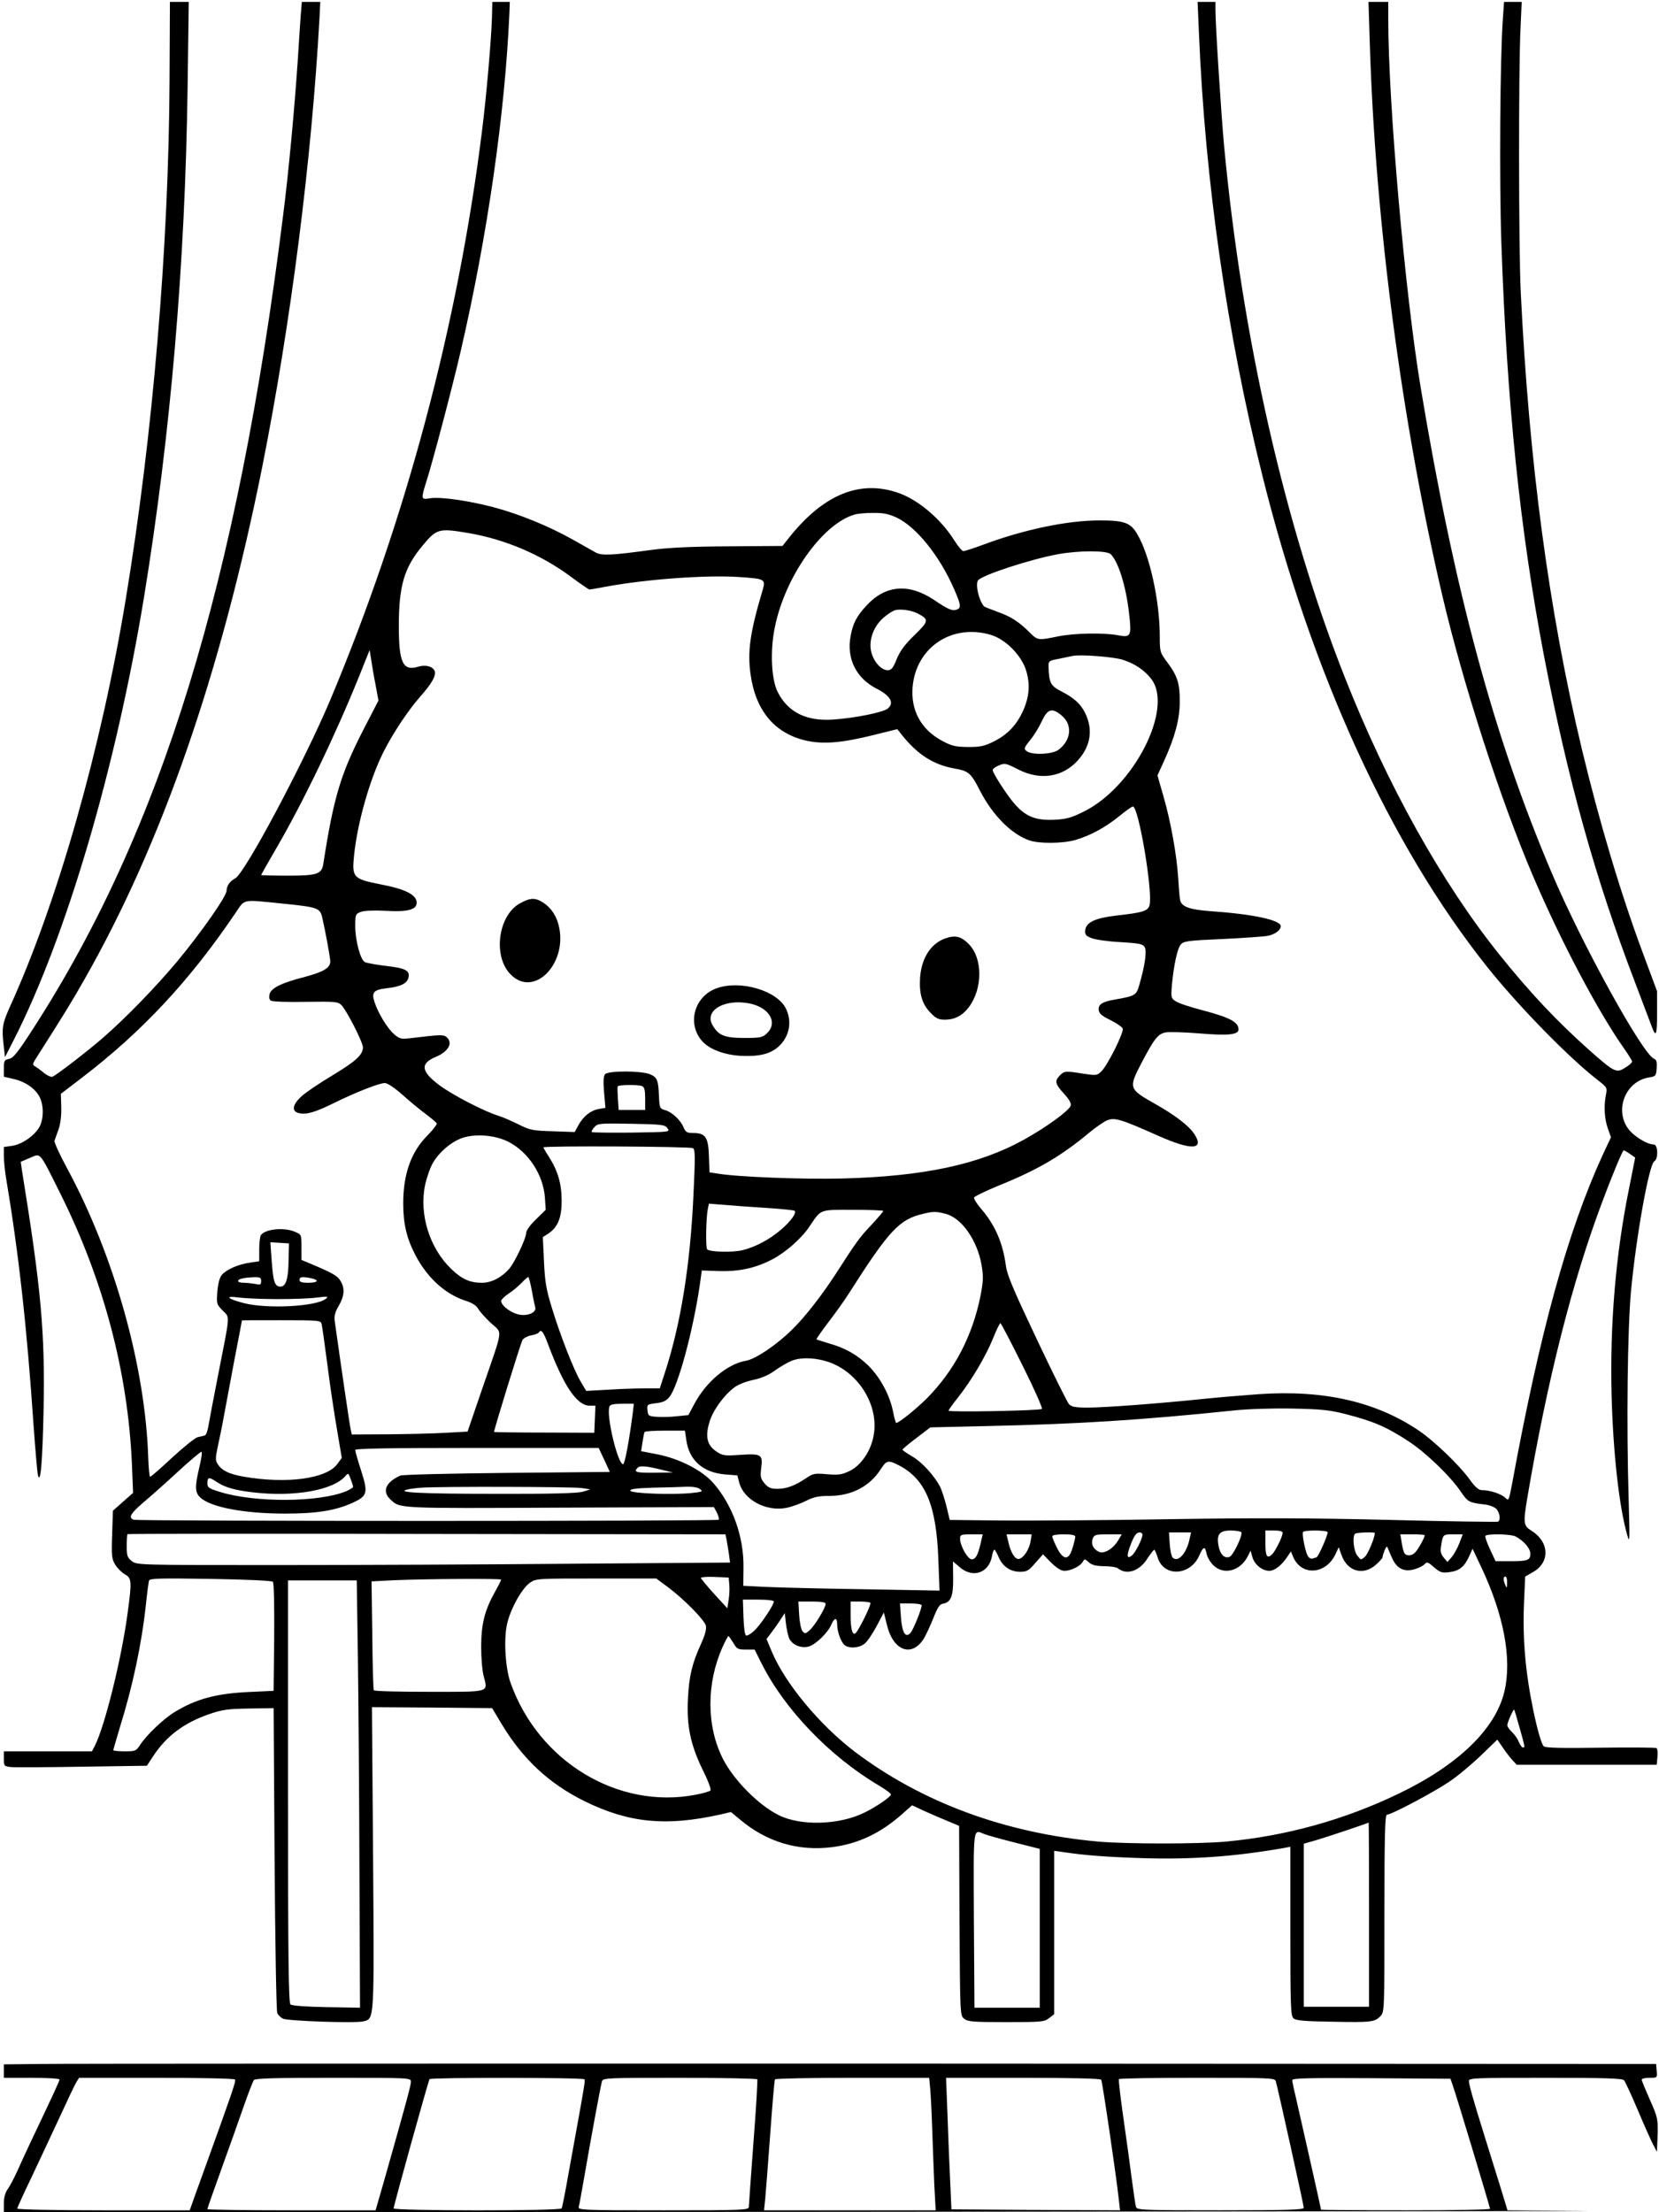 <?xml version="1.0" standalone="no"?>
<!DOCTYPE svg PUBLIC "-//W3C//DTD SVG 20010904//EN"
 "http://www.w3.org/TR/2001/REC-SVG-20010904/DTD/svg10.dtd">
<svg version="1.0" xmlns="http://www.w3.org/2000/svg"
 width="864pt" height="1152pt" viewBox="0 0 864 1152"
 preserveAspectRatio="xMidYMid meet">

<g transform="translate(0,1152) scale(0.1,-0.1)"
fill="#000000" stroke="none">
<path d="M883 11105 c-4 -869 -87 -1850 -228 -2705 -128 -777 -354 -1574 -603
-2122 -39 -87 -43 -109 -34 -193 l8 -70 46 90 c274 539 532 1417 678 2305 139
853 214 1730 227 2653 l6 447 -49 0 -49 0 -2 -405z"/>
<path d="M1566 11438 c-3 -40 -10 -149 -16 -243 -16 -237 -47 -575 -76 -800
-239 -1912 -633 -3195 -1299 -4228 -81 -126 -105 -156 -127 -161 -25 -5 -28
-10 -28 -49 l0 -44 52 -12 c60 -14 111 -49 134 -93 23 -45 22 -117 -2 -159
-27 -45 -91 -89 -142 -96 l-42 -6 0 -46 c0 -25 5 -73 10 -106 67 -399 109
-772 145 -1300 9 -126 19 -241 22 -255 14 -55 24 60 30 340 8 402 -13 630
-113 1247 l-6 43 47 20 c59 25 47 39 159 -185 225 -451 352 -929 373 -1409 l6
-150 -52 -46 -53 -47 -4 -124 c-4 -111 -2 -127 16 -157 11 -18 34 -41 50 -50
36 -20 37 -36 15 -199 -31 -235 -118 -590 -172 -696 l-14 -27 -229 0 -230 0 0
-39 c0 -37 1 -39 38 -43 20 -2 188 -1 372 2 l335 5 32 49 c69 105 159 173 290
219 73 25 100 28 211 30 l127 2 5 -785 c3 -432 9 -793 14 -803 4 -10 18 -23
29 -29 23 -12 379 -25 420 -14 57 14 56 -2 50 854 l-6 782 313 -2 313 -3 49
-82 c111 -184 247 -311 433 -403 231 -113 423 -132 706 -69 l56 13 49 -41
c139 -116 302 -164 477 -142 135 17 252 72 365 172 l52 46 67 -31 c38 -17 93
-41 123 -53 l55 -23 2 -494 c3 -489 3 -493 24 -510 19 -16 45 -18 219 -18 184
0 199 1 224 21 l26 20 0 426 0 425 43 -6 c118 -18 230 -26 412 -32 259 -8 478
7 738 52 l37 7 0 -440 c0 -397 2 -442 17 -454 12 -11 63 -15 201 -17 205 -4
222 -2 252 30 20 21 20 33 20 535 0 409 3 513 13 513 23 0 240 115 322 170 44
29 118 91 166 137 l87 84 29 -42 c15 -23 38 -52 50 -65 l22 -24 364 0 365 0 4
41 c2 22 0 43 -5 46 -5 3 -136 4 -292 2 -198 -3 -287 -1 -295 7 -12 12 -33 83
-55 189 -41 198 -56 372 -48 558 l6 137 40 23 c91 51 87 158 -9 217 -40 25
-42 39 -19 175 105 617 234 1124 389 1535 49 132 102 259 111 269 2 2 17 -6
32 -17 l29 -20 -32 -161 c-70 -345 -100 -706 -91 -1076 8 -299 39 -582 82
-730 13 -45 13 -29 7 185 -12 396 -6 885 12 1085 27 286 94 663 122 678 21 12
19 87 -3 87 -35 0 -106 44 -134 83 -72 99 -12 247 108 266 36 6 38 8 41 49 2
31 -1 44 -13 48 -60 23 -377 598 -534 969 -302 712 -504 1459 -681 2520 -82
488 -170 1485 -170 1923 l0 92 -52 0 -51 0 7 -222 c29 -925 165 -1959 377
-2867 108 -462 302 -1062 472 -1461 146 -342 338 -705 473 -897 24 -34 44 -66
44 -71 0 -6 -16 -20 -36 -32 -46 -29 -56 -24 -181 86 -175 156 -312 301 -475
504 -299 373 -582 880 -804 1442 -313 792 -535 1770 -629 2768 -15 165 -45
627 -45 708 l0 42 -46 0 -47 0 7 -162 c32 -776 147 -1572 332 -2311 256 -1026
666 -1921 1169 -2552 161 -202 425 -473 578 -591 47 -37 48 -38 40 -78 -11
-57 -7 -124 11 -174 l16 -44 -45 -96 c-182 -399 -325 -918 -470 -1708 -17 -89
-18 -91 -35 -74 -20 20 -80 40 -120 40 -20 0 -36 14 -70 61 -53 72 -181 195
-259 248 -224 152 -496 214 -834 191 -84 -6 -215 -17 -292 -25 -232 -24 -512
-45 -599 -45 -66 0 -86 4 -99 18 -8 9 -84 161 -167 337 -120 253 -154 333
-161 381 -16 122 -57 216 -131 301 -21 25 -37 50 -35 57 2 6 60 34 128 62 203
82 326 154 472 276 34 28 76 57 93 64 39 16 72 6 265 -80 175 -78 244 -75 188
10 -29 43 -100 97 -199 153 -143 81 -144 83 -74 218 66 125 84 149 126 157 17
3 93 1 168 -5 154 -13 210 -8 210 20 0 39 -46 63 -191 101 -61 16 -122 36
-136 46 -24 15 -25 19 -20 83 10 105 28 190 46 212 15 18 34 21 215 29 110 5
215 13 235 16 40 7 71 30 71 51 0 32 -146 63 -365 78 -109 8 -152 23 -159 58
-3 12 -7 64 -10 115 -8 121 -38 291 -77 426 l-31 108 35 77 c56 123 81 216 81
306 1 95 -12 135 -64 205 -39 52 -40 56 -40 136 0 183 -52 423 -117 532 -34
60 -68 72 -196 72 -167 0 -393 -47 -605 -126 -51 -19 -98 -34 -105 -34 -6 0
-28 25 -47 56 -70 111 -185 209 -288 246 -201 72 -392 -5 -572 -231 l-35 -44
-280 -2 c-197 -1 -317 -7 -405 -19 -206 -28 -254 -30 -286 -14 -16 9 -69 39
-119 67 -124 70 -280 134 -416 170 -135 35 -277 55 -331 46 -46 -8 -46 -4 -18
86 32 99 134 485 179 679 140 604 231 1239 254 1763 l2 57 -45 0 -46 0 -2 -82
c-4 -123 -29 -410 -52 -592 -126 -1011 -397 -2025 -790 -2961 -135 -320 -444
-902 -495 -929 -29 -16 -44 -38 -45 -64 0 -29 -128 -212 -255 -366 -111 -133
-267 -294 -385 -397 -80 -70 -246 -198 -267 -206 -7 -3 -26 6 -42 18 -15 13
-37 29 -47 35 -17 10 -16 13 12 56 140 220 177 280 245 400 403 708 710 1594
925 2668 148 744 257 1595 298 2338 l4 82 -48 0 -48 0 -6 -72z m3103 -2613
c102 -48 224 -198 300 -373 35 -80 38 -97 15 -106 -24 -9 -44 -1 -118 49 -133
89 -254 79 -353 -28 -52 -56 -71 -93 -83 -159 -22 -117 28 -219 135 -274 73
-37 94 -75 58 -104 -25 -20 -170 -49 -283 -57 -140 -10 -237 38 -290 144 -33
65 -40 214 -15 335 52 262 246 538 414 588 14 5 58 9 96 9 55 1 82 -5 124 -24z
m-2228 -81 c191 -33 379 -113 533 -228 49 -36 92 -66 96 -66 4 0 43 7 86 15
211 39 524 62 696 50 132 -9 136 -11 120 -67 -66 -221 -80 -321 -63 -440 26
-187 124 -306 286 -344 91 -21 188 -13 353 28 l125 31 19 -24 c85 -108 168
-161 279 -181 74 -13 86 -23 134 -118 65 -125 161 -223 255 -256 50 -18 176
-17 241 2 78 23 155 65 227 123 34 28 66 51 72 51 30 0 104 -441 87 -513 -8
-31 -33 -39 -175 -55 -109 -13 -155 -35 -160 -75 -3 -23 2 -30 32 -42 19 -8
87 -18 151 -21 101 -6 117 -10 127 -27 11 -21 1 -94 -28 -194 -16 -56 -20 -59
-127 -78 -65 -11 -88 -25 -85 -54 2 -19 16 -31 61 -53 32 -16 61 -36 64 -44 7
-20 -79 -193 -112 -224 -22 -21 -27 -21 -94 -11 -93 15 -98 14 -121 -9 -29
-29 -25 -45 21 -95 28 -31 39 -50 35 -63 -9 -26 -125 -111 -242 -176 -234
-130 -522 -192 -949 -203 -204 -5 -547 8 -650 26 l-40 6 -3 85 c-3 98 -18 120
-82 120 -32 0 -39 4 -50 29 -15 38 -60 80 -96 90 -27 7 -29 11 -32 67 -3 90
-9 104 -47 120 -47 19 -218 19 -234 0 -8 -9 -10 -39 -5 -94 l7 -81 -35 -6
c-43 -8 -81 -39 -106 -85 l-19 -35 -114 4 c-105 3 -119 6 -179 36 -36 18 -83
38 -105 45 -75 23 -240 109 -307 159 -96 72 -101 113 -19 147 67 28 92 74 56
104 -15 13 -35 12 -185 -6 -51 -6 -59 -4 -87 20 -35 30 -84 110 -103 169 -16
50 -4 63 65 71 71 8 104 24 112 54 9 38 -14 50 -116 62 -51 6 -101 15 -111 20
-23 12 -50 112 -50 188 0 59 2 63 28 73 17 7 67 9 131 6 113 -7 161 6 161 42
0 41 -57 71 -189 96 -142 28 -149 36 -137 151 17 168 82 397 152 536 49 98
130 220 193 291 60 68 83 109 75 132 -10 25 -47 35 -87 23 -79 -24 -100 22
-100 212 0 210 28 304 123 418 75 90 85 92 241 66z m3344 -110 c40 -41 79
-166 95 -307 14 -120 10 -128 -58 -115 -73 14 -229 11 -312 -6 -101 -21 -106
-21 -145 18 -58 58 -99 85 -170 110 -37 14 -69 26 -70 28 -27 31 -46 113 -32
135 17 27 274 111 417 137 110 20 254 20 275 0z m-1005 -309 c59 -31 58 -39
-17 -112 -51 -49 -76 -84 -93 -125 -19 -48 -28 -58 -47 -58 -32 0 -69 39 -84
89 -18 61 8 138 63 185 22 19 50 37 62 39 30 7 86 -2 116 -18z m380 -111 c78
-23 162 -109 185 -189 21 -71 15 -136 -18 -209 -34 -73 -79 -120 -149 -156
-52 -26 -72 -30 -137 -30 -66 1 -84 5 -136 33 -109 59 -163 159 -152 282 19
205 206 329 407 269z m-3204 -261 l15 -81 -80 -155 c-117 -229 -153 -347 -207
-694 -8 -55 -31 -63 -186 -63 -76 0 -138 2 -138 3 0 2 34 62 75 133 140 238
314 601 436 904 l54 135 8 -50 c4 -27 14 -87 23 -132z m3889 132 c64 -20 116
-55 151 -101 117 -153 -91 -561 -351 -690 -67 -33 -91 -40 -157 -43 -91 -4
-144 16 -199 77 -38 41 -119 165 -119 182 0 6 14 17 32 24 30 13 37 12 99 -20
116 -60 233 -42 313 47 67 75 80 161 36 249 -24 46 -56 75 -121 109 -57 29
-65 44 -68 123 -1 36 -1 37 52 47 28 6 61 13 72 15 38 9 210 -4 260 -19z
m-316 -291 c58 -48 50 -129 -17 -179 -33 -24 -139 -28 -166 -6 -15 12 -13 17
19 57 20 24 47 68 61 99 30 64 53 71 103 29z m-4061 -979 c188 -19 198 -23
210 -72 16 -69 42 -210 42 -230 0 -33 -35 -54 -132 -80 -122 -31 -176 -58
-184 -90 -4 -16 -2 -28 7 -34 8 -5 89 -8 181 -6 156 2 169 1 187 -18 28 -30
111 -192 111 -219 0 -39 -36 -72 -162 -148 -67 -40 -139 -89 -160 -109 -45
-42 -50 -76 -13 -85 39 -10 85 3 182 51 118 58 238 105 267 105 14 0 50 -24
92 -61 38 -34 92 -79 121 -100 28 -21 54 -43 57 -48 4 -5 -18 -33 -47 -63 -86
-86 -127 -201 -127 -355 0 -106 18 -183 65 -272 62 -117 155 -201 261 -235 34
-11 55 -25 64 -41 8 -14 37 -47 66 -74 62 -58 68 -16 -44 -341 l-77 -225 -110
-6 c-60 -4 -196 -7 -302 -8 l-191 -1 -6 28 c-5 21 -51 335 -82 557 -5 32 0 50
20 85 30 52 33 91 9 130 -15 26 -39 40 -155 89 l-48 20 0 66 c0 66 0 66 -35
81 -58 24 -156 14 -177 -19 -4 -7 -8 -40 -8 -73 l0 -62 -47 -7 c-60 -8 -122
-35 -147 -63 -12 -14 -20 -43 -24 -87 -5 -64 -4 -67 28 -100 38 -39 40 -9 -25
-340 -24 -121 -46 -239 -50 -263 -4 -24 -12 -45 -18 -47 -7 -2 -23 -6 -37 -9
-14 -3 -73 -51 -133 -106 -59 -55 -110 -100 -115 -100 -4 0 -8 44 -10 98 -15
474 -176 1051 -422 1507 -39 72 -69 137 -66 145 3 8 12 35 21 59 10 29 15 70
14 115 l-2 70 106 81 c317 242 566 509 805 863 49 72 30 68 240 47z m1876
-951 c12 -5 16 -21 16 -65 l0 -59 -69 0 -69 0 -4 58 c-2 31 -3 60 -1 65 5 8
105 10 127 1z m132 -219 c15 -20 13 -20 -187 -23 -111 -1 -204 0 -207 3 -3 3
3 14 14 26 17 19 27 20 192 17 160 -3 175 -5 188 -23z m-832 -69 c106 -52 186
-173 194 -294 l4 -62 -51 -50 c-32 -31 -51 -58 -51 -72 0 -27 -60 -153 -88
-185 -40 -46 -93 -73 -142 -73 -63 0 -105 19 -160 72 -113 109 -168 284 -136
438 9 40 27 92 41 115 33 57 99 112 155 130 67 22 167 14 234 -19z m965 -35
c12 -8 12 -45 2 -254 -17 -361 -67 -666 -148 -914 l-27 -83 -81 0 c-44 0 -130
-3 -191 -7 l-111 -6 -28 47 c-37 62 -108 244 -151 386 -30 97 -36 135 -41 241
l-6 127 27 17 c50 33 71 82 71 170 0 90 -19 156 -65 229 -17 26 -30 49 -30 51
0 9 765 5 779 -4z m380 -311 c79 -5 146 -12 149 -15 12 -11 -19 -54 -70 -98
-61 -52 -132 -90 -200 -107 -50 -13 -171 -10 -185 4 -9 8 -6 163 3 209 l6 29
77 -6 c42 -4 141 -11 220 -16z m611 -16 c0 -4 -28 -36 -62 -73 -61 -64 -79
-89 -183 -251 -73 -113 -162 -228 -231 -295 -79 -78 -188 -152 -239 -161 -98
-17 -209 -111 -270 -227 l-30 -56 -60 -6 c-33 -4 -80 -5 -105 -3 -42 3 -45 5
-48 34 -3 30 -2 31 45 37 36 4 53 12 70 33 45 57 122 343 157 579 l11 79 91
-3 c106 -3 191 16 278 62 70 37 151 109 191 169 63 93 49 88 227 88 87 0 158
-3 158 -6z m325 -15 c83 -21 165 -138 187 -267 10 -59 9 -83 -5 -157 -42 -212
-137 -393 -282 -539 -58 -57 -144 -126 -158 -126 -2 0 -10 27 -16 59 -17 86
-67 178 -128 239 -60 58 -120 92 -208 117 -33 10 -61 19 -63 20 -2 2 27 43 64
92 37 48 83 113 102 143 212 333 265 390 389 419 53 13 68 13 118 0z m-3422
-239 c-1 -99 -14 -140 -42 -140 -30 0 -38 24 -46 133 l-7 98 49 -3 48 -3 -2
-85z m-143 -111 c0 -19 -4 -21 -31 -15 -17 3 -44 6 -60 6 -16 0 -29 4 -29 9 0
11 29 18 83 20 31 1 37 -2 37 -20z m259 15 c46 -10 38 -24 -14 -24 -33 0 -45
4 -45 15 0 16 12 18 59 9z m1151 -66 c7 -40 15 -78 17 -84 9 -25 -29 -46 -75
-41 -44 5 -102 46 -102 73 0 6 17 23 38 37 21 13 51 39 68 56 16 17 32 31 35
31 3 0 12 -33 19 -72z m-1325 -43 c77 0 169 3 205 8 58 7 63 6 46 -7 -51 -40
-305 -53 -426 -22 -88 23 -103 40 -25 29 33 -4 123 -8 200 -8z m230 -130 c3
-11 16 -106 30 -211 13 -105 36 -257 50 -338 l25 -148 -22 -30 c-55 -79 -265
-107 -493 -67 -71 13 -109 31 -130 63 -14 21 -14 31 0 97 9 41 23 108 30 149
8 41 32 171 54 289 23 118 41 214 41 215 0 1 92 1 205 1 198 0 206 -1 210 -20z
m3650 -215 c60 -120 106 -223 101 -227 -9 -9 -486 -18 -486 -9 0 4 23 36 51
71 70 89 142 211 181 306 17 44 35 79 38 79 3 0 55 -99 115 -220z m-2470 108
c81 -216 150 -318 216 -318 l30 0 -3 -71 -3 -70 -259 1 c-143 0 -261 2 -263 3
-3 4 137 458 148 479 5 9 25 20 44 24 19 3 38 10 41 15 12 20 24 5 49 -63z
m1487 -101 c145 -65 237 -231 207 -377 -15 -78 -66 -152 -124 -180 -40 -19
-57 -22 -117 -17 -66 6 -74 4 -112 -22 -57 -38 -100 -54 -148 -54 -33 0 -47 6
-66 28 -21 25 -23 35 -18 78 10 73 2 78 -108 71 -85 -6 -93 -4 -126 18 -47 32
-58 76 -36 150 17 61 74 140 129 182 20 16 62 32 99 40 43 9 81 25 115 50 28
20 68 43 89 51 55 21 146 13 216 -18z m-1047 -259 c-19 -144 -41 -263 -50
-263 -28 1 -89 255 -71 301 4 10 23 14 66 14 l61 0 -6 -52z m3710 -1 c147 -38
214 -66 330 -142 91 -59 221 -185 273 -263 36 -53 43 -57 120 -66 24 -2 52
-12 63 -22 19 -17 26 -59 11 -68 -4 -2 -255 1 -557 9 -415 10 -697 11 -1150 4
-330 -6 -723 -8 -874 -7 l-275 3 -17 72 c-10 39 -25 85 -33 101 -30 57 -94
128 -144 157 -29 17 -52 33 -52 36 0 3 33 31 73 61 l72 55 300 7 c466 10 798
31 1280 81 76 8 202 12 305 10 146 -3 192 -7 275 -28z m-3431 -134 c14 -107
86 -171 202 -181 l64 -5 10 -38 c24 -90 141 -152 246 -131 29 6 76 23 103 37
40 20 65 25 119 25 116 0 211 49 268 138 31 48 39 50 94 22 140 -72 197 -207
207 -494 l6 -159 -389 7 c-214 3 -444 9 -511 12 l-122 6 1 92 c3 162 -56 327
-157 443 -59 67 -176 127 -293 150 l-83 16 7 46 c4 25 8 49 11 54 2 4 51 7
107 7 l103 0 7 -47z m-427 -105 l29 -63 -535 -5 c-295 -3 -545 -9 -556 -14
-76 -34 -97 -82 -52 -124 51 -48 30 -47 884 -43 l801 3 16 -30 c8 -16 12 -32
9 -36 -8 -8 -3026 -8 -3047 0 -28 11 -17 31 46 86 35 29 116 101 181 161 64
59 121 107 126 107 5 0 0 -35 -10 -77 -25 -105 -24 -135 4 -161 54 -51 229
-84 442 -84 166 0 262 16 351 56 78 36 82 51 45 167 -17 53 -31 101 -31 108 0
8 164 11 634 11 l634 0 29 -62z m308 -54 l50 -12 -97 -1 c-96 -1 -110 3 -87
26 12 12 48 9 134 -13z m-1616 -86 c1 -4 -15 -14 -35 -23 -141 -59 -476 -61
-659 -4 -55 17 -65 23 -65 43 0 35 8 36 47 10 43 -29 94 -44 188 -55 218 -26
423 11 485 86 13 15 15 14 26 -16 7 -19 13 -37 13 -41z m1191 -7 l45 -7 -40
-12 c-28 -8 -163 -12 -450 -11 -391 0 -525 7 -465 22 14 4 48 8 75 10 102 7
792 5 835 -2z m615 -5 c18 -13 13 -15 -45 -21 -102 -10 -313 -2 -317 12 -3 9
27 13 119 16 68 1 146 4 174 5 30 1 58 -3 69 -12z m2820 -225 c8 -15 -42 -120
-61 -128 -26 -10 -48 10 -57 53 -13 63 3 84 62 84 27 0 52 -4 56 -9z m215 -3
c-1 -21 -36 -92 -54 -111 -27 -27 -36 -12 -36 59 l0 64 45 0 c29 0 45 -4 45
-12z m234 4 c5 -9 -49 -132 -58 -132 -2 0 -11 -3 -19 -6 -10 -3 -20 3 -27 15
-13 25 -30 113 -24 123 7 11 122 10 128 0z m-3130 -40 c3 -15 8 -48 12 -73 l6
-46 -813 -6 c-447 -4 -1142 -7 -1544 -7 -726 0 -733 0 -759 21 -23 18 -26 28
-26 78 0 32 2 60 4 62 2 2 704 3 1559 1 l1555 -2 6 -28z m2166 26 c-1 -22 -36
-92 -54 -107 -26 -22 -30 -5 -11 46 21 57 33 73 51 73 8 0 14 -6 14 -12z m246
-19 c-15 -77 -61 -128 -89 -100 -6 6 -13 38 -15 71 l-4 60 57 0 58 0 -7 -31z
m964 28 c0 -24 -35 -108 -51 -123 -21 -19 -21 -19 -40 5 -19 23 -27 100 -12
114 6 7 103 10 103 4z m-2051 -46 c-15 -67 -27 -91 -48 -91 -21 0 -61 70 -61
108 0 20 5 22 59 22 l59 0 -9 -39z m258 2 c-7 -42 -36 -86 -60 -91 -20 -4 -43
32 -55 86 l-10 42 65 0 66 0 -6 -37z m233 25 c0 -7 -6 -33 -14 -58 -19 -66
-47 -67 -81 -1 -14 28 -25 55 -25 61 0 6 25 10 60 10 41 0 60 -4 60 -12z m223
-20 c-26 -44 -75 -73 -102 -58 -29 15 -40 41 -30 68 8 20 15 22 80 22 l71 0
-19 -32z m1597 27 c0 -11 -32 -70 -48 -87 -17 -21 -47 -23 -58 -6 -4 7 -11 32
-14 55 l-7 43 64 0 c34 0 63 -2 63 -5z m180 -42 c-10 -26 -28 -58 -40 -72
l-22 -25 -20 24 c-15 19 -18 32 -12 64 9 56 9 56 64 56 l48 0 -18 -47z m293
36 c42 -22 77 -62 77 -90 0 -34 -14 -39 -106 -39 l-75 0 -29 62 c-16 34 -27
65 -24 70 8 12 132 10 157 -3z m-642 -115 c25 -54 64 -72 118 -55 21 6 44 18
51 26 11 13 17 11 48 -16 31 -27 41 -31 79 -26 52 6 79 27 104 82 l18 40 45
-95 c118 -250 161 -478 121 -648 -46 -195 -240 -383 -550 -532 -284 -137 -587
-221 -900 -250 -142 -13 -518 -13 -665 0 -487 44 -921 205 -1271 470 -181 139
-358 351 -429 518 l-28 67 19 25 c11 14 33 44 48 67 l28 43 6 -53 c3 -28 11
-64 17 -79 16 -33 59 -52 99 -43 36 8 103 72 121 116 16 37 30 37 30 0 0 -38
20 -93 39 -108 24 -19 75 -15 103 7 14 10 42 52 63 91 l38 72 17 -68 c33 -133
130 -167 192 -67 11 19 33 66 49 106 20 51 33 72 47 74 44 7 57 38 56 133 l-1
88 34 -29 c68 -60 152 -33 169 55 3 19 9 35 13 35 3 0 13 -18 22 -39 21 -49
61 -76 112 -76 35 0 45 6 79 46 l40 45 42 -43 c30 -29 52 -43 70 -43 33 0 82
24 95 47 9 16 11 16 31 -2 16 -15 37 -20 81 -21 32 0 64 -5 71 -11 46 -37 113
-15 155 53 16 24 31 43 34 44 3 0 11 -18 18 -40 31 -104 170 -97 217 10 21 48
30 50 38 9 3 -17 19 -44 35 -60 53 -52 138 -31 178 44 l16 32 9 -32 c10 -39
51 -73 88 -73 29 0 65 29 95 74 l18 27 12 -29 c43 -100 169 -92 220 14 l17 37
14 -39 c30 -87 112 -111 179 -53 19 17 35 35 35 39 0 5 5 21 11 37 8 19 13 23
16 13 3 -8 14 -34 24 -56z m-3453 -134 c2 -19 1 -55 -3 -80 l-7 -45 -69 75
c-37 41 -68 79 -69 83 0 4 33 7 73 5 l72 -3 3 -35z m4051 8 c0 -28 -2 -30 -9
-13 -12 28 -12 45 0 45 6 0 10 -15 9 -32z m-6428 5 c6 -6 8 -119 7 -289 l-3
-279 -130 -6 c-169 -8 -273 -36 -385 -104 -59 -36 -149 -122 -182 -174 -19
-29 -24 -31 -79 -31 -32 0 -59 3 -59 6 0 3 16 56 34 118 67 214 114 436 136
641 6 61 14 116 16 124 4 12 56 13 320 9 182 -3 319 -9 325 -15z m1189 11 c0
-3 -15 -33 -34 -67 -52 -93 -70 -166 -70 -282 0 -55 5 -124 13 -153 22 -87 39
-82 -283 -82 -157 0 -287 3 -289 8 -3 4 -7 133 -8 287 l-4 280 115 6 c167 7
560 10 560 3z m866 -37 c84 -62 192 -172 200 -202 4 -18 -3 -46 -24 -93 -48
-105 -63 -169 -69 -285 -8 -143 13 -243 77 -374 28 -56 45 -102 40 -107 -5 -5
-40 -15 -77 -22 -404 -78 -819 173 -964 583 -27 75 -36 223 -19 302 16 79 78
190 120 219 32 22 38 22 345 22 l313 0 58 -43z m-1612 -374 c3 -225 7 -725 8
-1113 l3 -705 -175 3 c-104 2 -180 7 -187 14 -10 8 -13 228 -13 1109 l0 1099
179 0 179 0 6 -407z m2166 297 c0 -19 -71 -124 -103 -153 -16 -15 -35 -26 -41
-24 -7 2 -12 41 -14 95 l-3 92 81 0 c49 0 80 -4 80 -10z m270 -12 c0 -20 -55
-111 -82 -136 -23 -21 -26 -21 -39 -6 -7 9 -15 47 -17 85 l-4 69 71 0 c50 0
71 -4 71 -12z m233 5 c5 -7 -42 -106 -70 -149 -20 -31 -33 1 -33 84 l0 72 49
0 c28 0 52 -3 54 -7z m267 -13 c0 -19 -43 -126 -58 -143 -26 -29 -44 0 -50 82
l-5 71 57 0 c31 0 56 -4 56 -10z m-981 -195 c18 -32 24 -35 66 -35 l45 0 36
-72 c120 -239 353 -482 608 -634 36 -21 66 -43 66 -49 0 -11 -76 -64 -136 -93
-131 -66 -334 -72 -449 -14 -105 52 -235 184 -290 293 -86 169 -87 392 -2 582
14 31 28 57 30 57 3 0 14 -16 26 -35z m4095 -442 c29 -104 29 -103 17 -103 -5
0 -14 13 -21 29 -6 16 -22 39 -36 52 -13 12 -24 28 -24 35 0 14 32 86 36 81 1
-1 14 -43 28 -94z m-784 -973 l0 -480 -170 0 -170 0 0 424 0 425 60 17 c49 14
267 87 278 93 1 0 2 -215 2 -479z m-2003 419 c15 -6 87 -26 158 -44 l130 -33
0 -414 0 -413 -170 0 -170 0 -3 458 c-2 499 -6 470 55 446z"/>
<path d="M2710 6817 c-114 -60 -145 -272 -53 -369 125 -132 308 62 250 263
-16 54 -48 94 -94 118 -32 16 -55 14 -103 -12z"/>
<path d="M4925 6634 c-76 -26 -125 -101 -133 -202 -6 -87 10 -140 53 -185 30
-31 43 -37 76 -37 50 0 91 21 123 63 75 98 75 258 0 332 -38 39 -70 46 -119
29z"/>
<path d="M3733 6374 c-118 -42 -157 -186 -75 -277 37 -41 114 -70 197 -75 94
-5 152 8 195 44 60 51 77 130 44 200 -45 95 -236 152 -361 108z m189 -84 c91
-26 127 -100 72 -151 -23 -22 -34 -24 -119 -24 -102 0 -134 13 -165 68 -45 81
79 143 212 107z"/>
<path d="M7827 11423 c-15 -200 -19 -853 -8 -1168 29 -838 97 -1494 222 -2150
123 -640 266 -1157 474 -1700 41 -110 81 -213 87 -230 22 -60 28 -47 28 67 l0
116 -74 199 c-116 312 -226 680 -318 1063 -172 721 -275 1494 -318 2379 -11
222 -12 1165 -1 1379 l6 132 -46 0 -46 0 -6 -87z"/>
<path d="M213 772 l-193 -2 0 -35 0 -35 145 0 c80 0 145 -4 145 -9 0 -7 -33
-79 -153 -331 -22 -47 -53 -114 -68 -148 -16 -35 -38 -77 -49 -92 -13 -18 -20
-44 -20 -74 l0 -46 4313 2 c2371 2 4133 4 3915 5 l-397 3 -36 118 c-20 64 -56
180 -80 257 -64 205 -85 280 -85 299 0 15 36 16 399 16 311 0 401 -3 409 -13
6 -7 38 -76 71 -154 33 -78 69 -159 80 -180 l20 -38 3 65 c4 106 2 113 -41
209 -22 50 -41 96 -41 101 0 6 18 10 41 10 40 0 40 0 37 36 l-3 36 -4110 2
c-2261 0 -4197 0 -4302 -2z m1011 -81 c6 -9 -20 -82 -166 -486 -28 -77 -55
-152 -60 -167 l-10 -28 -449 0 c-250 0 -449 4 -449 9 0 5 34 80 76 167 41 88
108 229 147 314 39 85 77 165 85 178 l14 22 404 0 c232 0 405 -4 408 -9z m916
-12 c0 -19 -28 -121 -137 -506 l-47 -163 -438 0 c-241 0 -438 3 -438 6 0 4 32
95 71 203 39 108 91 254 116 326 25 72 50 136 55 143 8 9 103 12 414 12 401 0
404 0 404 -21z m904 13 c4 -7 -1 -37 -39 -247 -8 -44 -28 -155 -45 -248 -16
-92 -32 -172 -35 -177 -9 -14 -875 -13 -875 0 0 13 180 662 187 673 6 9 800 9
807 -1z m900 0 c2 -4 -6 -151 -20 -327 -13 -176 -24 -328 -24 -337 0 -17 -28
-18 -446 -18 -419 0 -445 1 -440 18 3 9 16 82 30 162 33 192 84 468 91 492 6
17 26 18 405 18 219 0 401 -4 404 -8z m900 -44 c3 -29 8 -127 11 -218 3 -91 8
-222 11 -292 l7 -128 -447 0 -447 0 6 58 c3 31 15 183 26 336 11 153 22 283
25 288 3 4 185 8 404 8 l399 0 5 -52z m891 42 c6 -9 78 -498 91 -618 l7 -62
-439 2 -439 3 -6 135 c-4 74 -10 228 -14 343 l-8 207 401 0 c249 0 403 -4 407
-10z m909 -7 c10 -33 146 -647 146 -660 0 -10 -87 -13 -434 -13 -405 0 -435 1
-440 18 -3 9 -12 75 -22 147 -9 72 -29 216 -44 320 -15 105 -25 193 -23 198 2
4 186 7 408 7 376 0 404 -1 409 -17z m922 -23 c20 -56 194 -634 194 -642 0 -5
-198 -8 -440 -8 -242 0 -440 2 -440 3 0 5 -114 510 -134 597 -9 36 -16 71 -16
78 0 10 86 12 412 10 l412 -3 12 -35z"/>
</g>
</svg>
